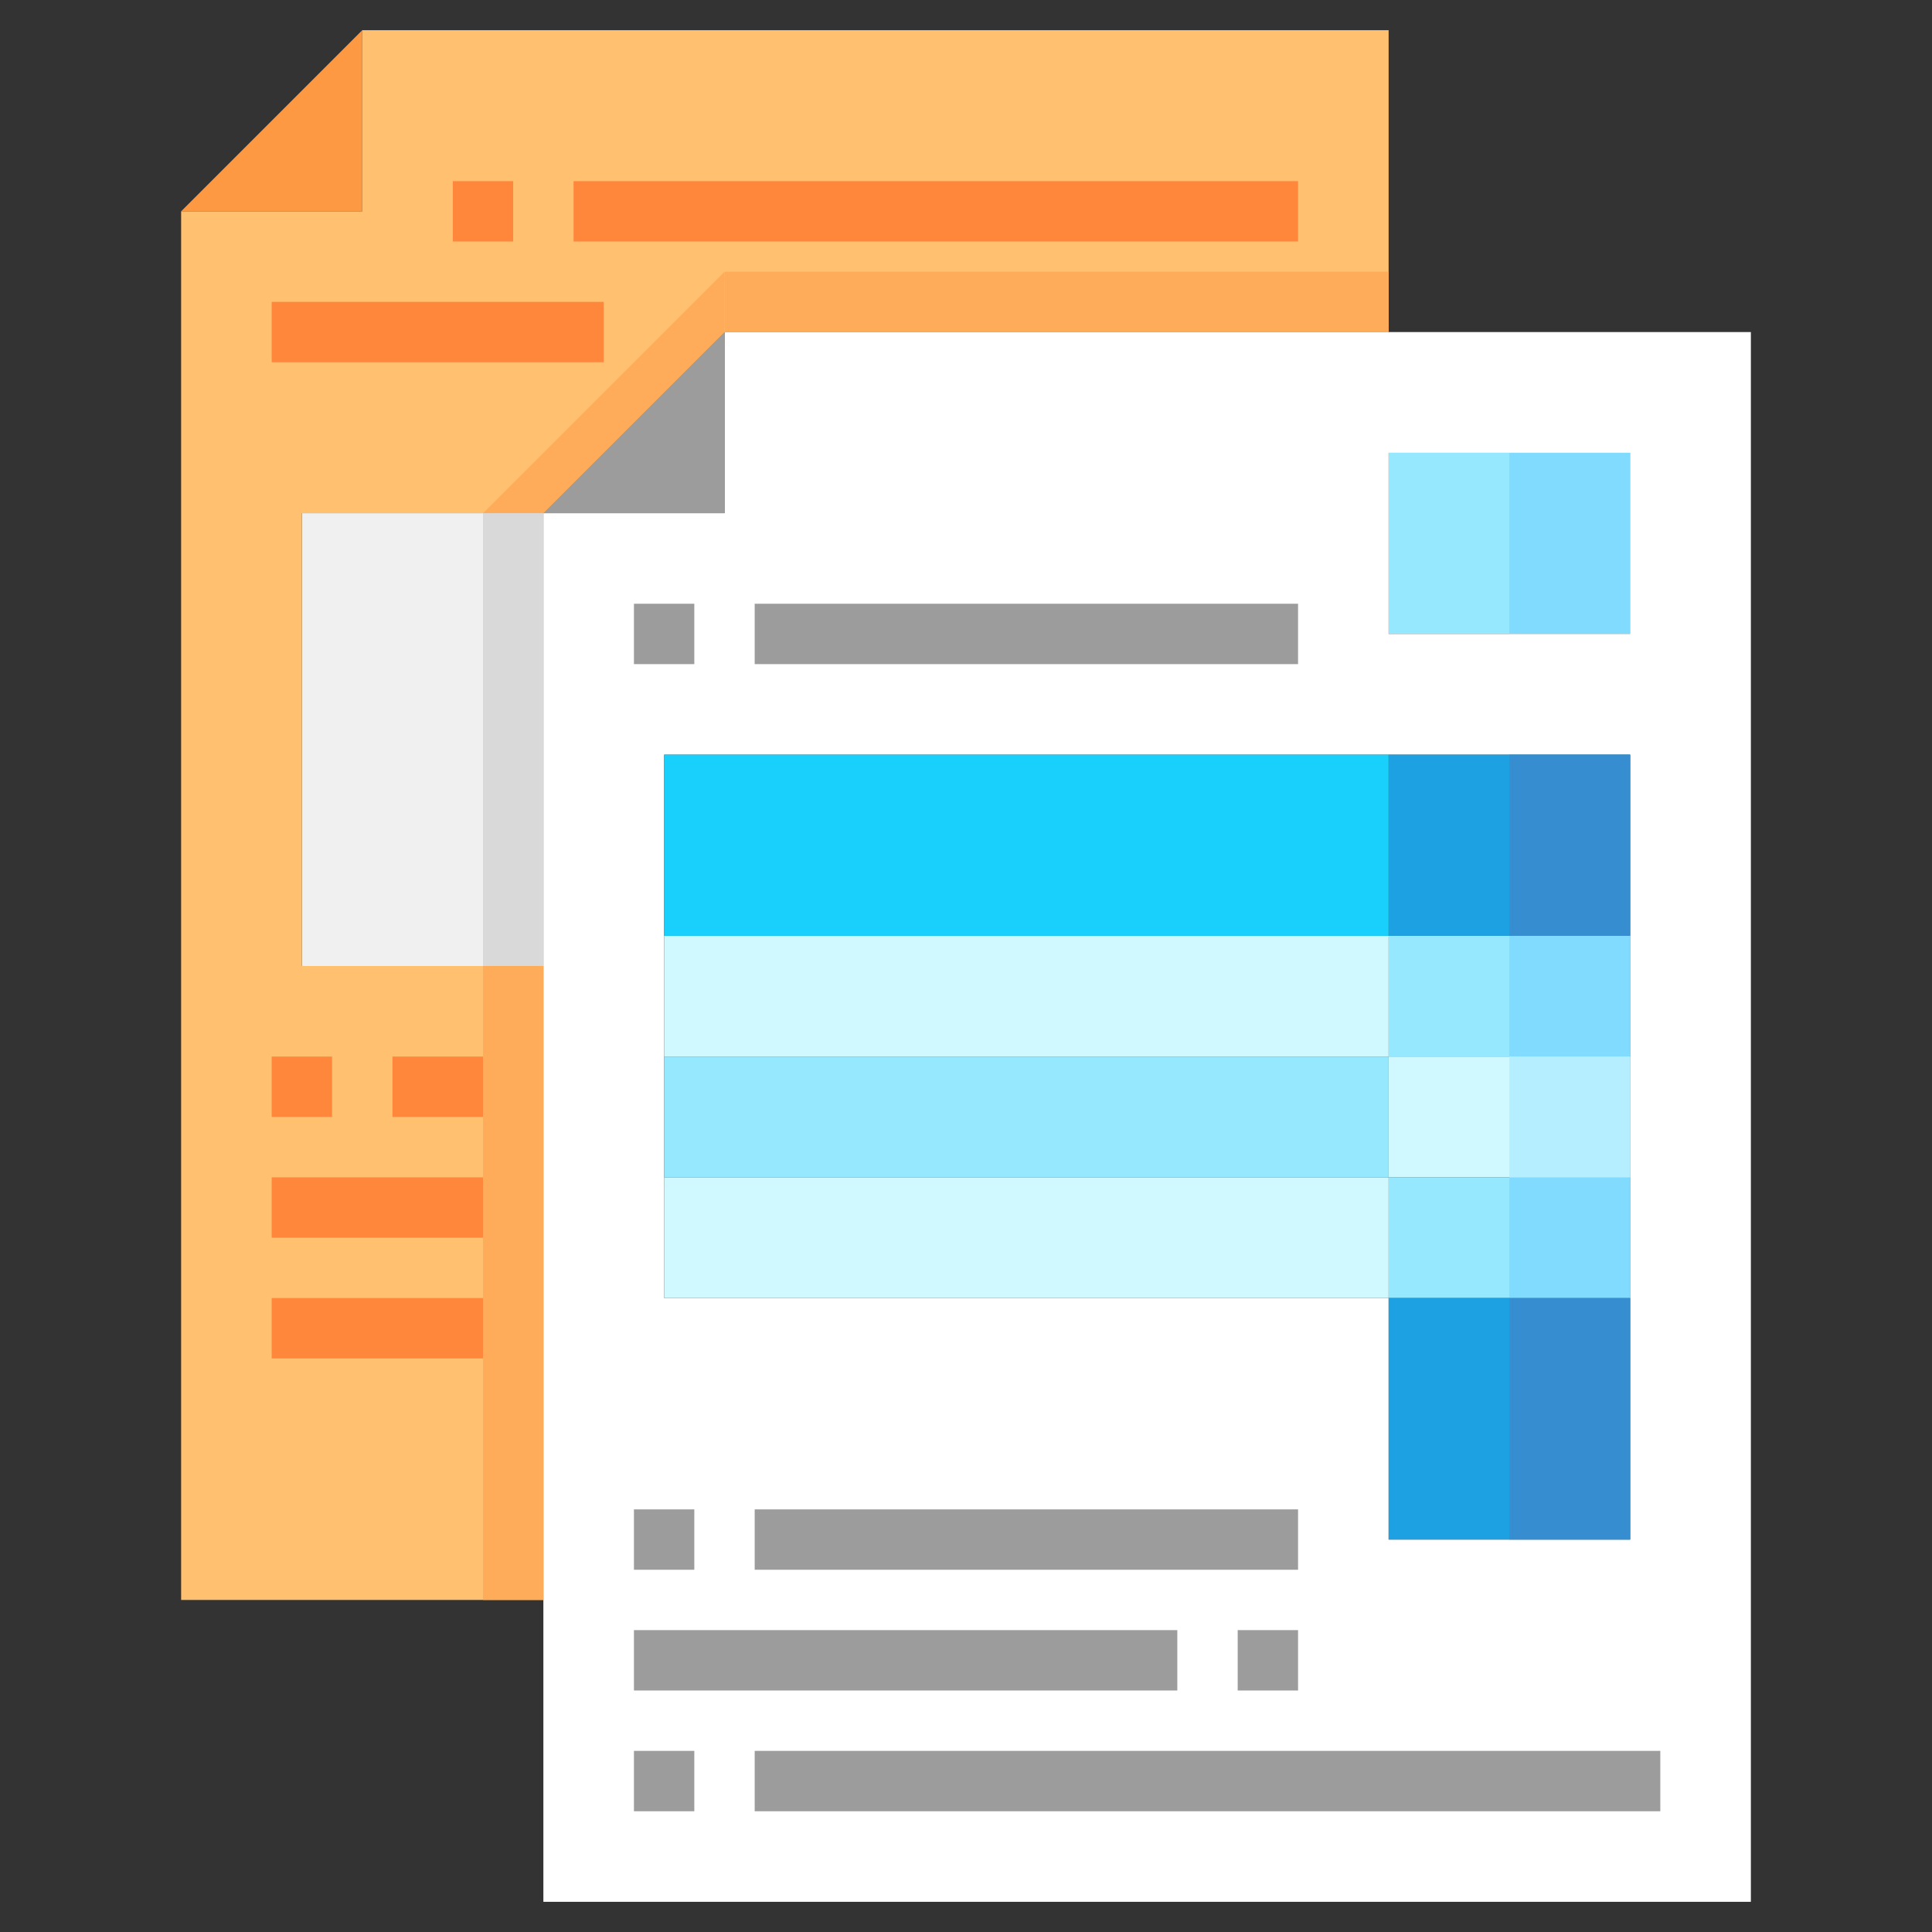 <svg height="512" viewBox="0 0 64 64" width="512" xmlns="http://www.w3.org/2000/svg"><rect x="0" y="0" width="64" height="64" fill="#333333" stroke="none"/><g id="_10-Invoice" data-name="10-Invoice"><path d="m46 15h8v6h-8z" fill="#96e8ff"/><path d="m50 15h4v6h-4z" fill="#80dbff"/><path d="m58 11v52h-40v-46h6v-6zm-4 40v-26h-32v18h24v8zm0-30v-6h-8v6z" fill="#fff"/><path d="m46 39h8v4h-8z" fill="#96e8ff"/><path d="m22 35h24v4h-24z" fill="#96e8ff"/><path d="m46 31h8v4h-8z" fill="#96e8ff"/><path d="m50 31h4v4h-4z" fill="#80dbff"/><path d="m50 39h4v4h-4z" fill="#80dbff"/><path d="m46 35h8v4h-8z" fill="#cff9ff"/><path d="m22 39h24v4h-24z" fill="#cff9ff"/><path d="m22 31h24v4h-24z" fill="#cff9ff"/><path d="m46 43h8v8h-8z" fill="#1ea1e3"/><path d="m46 25h8v6h-8z" fill="#1ea1e3"/><path d="m22 25h24v6h-24z" fill="#19cffc"/><path d="m10 17h8v15h-8z" fill="#f0f0f0"/><path d="m12 1v6h-6z" fill="#fc9942"/><path d="m46 1v10h-22l-6 6h-8v15h8v21h-12v-46h6v-6z" fill="#ffc170"/><path d="m50 25h4v6h-4z" fill="#368dcf"/><path d="m50 43h4v8h-4z" fill="#368dcf"/><path d="m50 35h4v4h-4z" fill="#b5efff"/><path d="m15 6h2v2h-2z" fill="#ff873c"/><path d="m19 6h24v2h-24z" fill="#ff873c"/><path d="m9 10h11v2h-11z" fill="#ff873c"/><g fill="#9c9c9c"><path d="m21 20h2v2h-2z"/><path d="m25 20h18v2h-18z"/><path d="m21 50h2v2h-2z"/><path d="m25 50h18v2h-18z"/><path d="m21 54h18v2h-18z"/><path d="m21 58h2v2h-2z"/><path d="m25 58h30v2h-30z"/><path d="m41 54h2v2h-2z"/></g><path d="m9 35h2v2h-2z" fill="#ff873c"/><path d="m13 35h3v2h-3z" fill="#ff873c"/><path d="m9 39h7v2h-7z" fill="#ff873c"/><path d="m9 43h7v2h-7z" fill="#ff873c"/><path d="m24 11v6h-6z" fill="#9c9c9c"/><path d="m16 17h2v15h-2z" fill="#d9d9d9"/><path d="m16 17 8-8v2l-6 6z" fill="#ffac5a"/><path d="m24 9h22v2h-22z" fill="#ffac5a"/><path d="m16 32h2v21h-2z" fill="#ffac5a"/></g></svg>